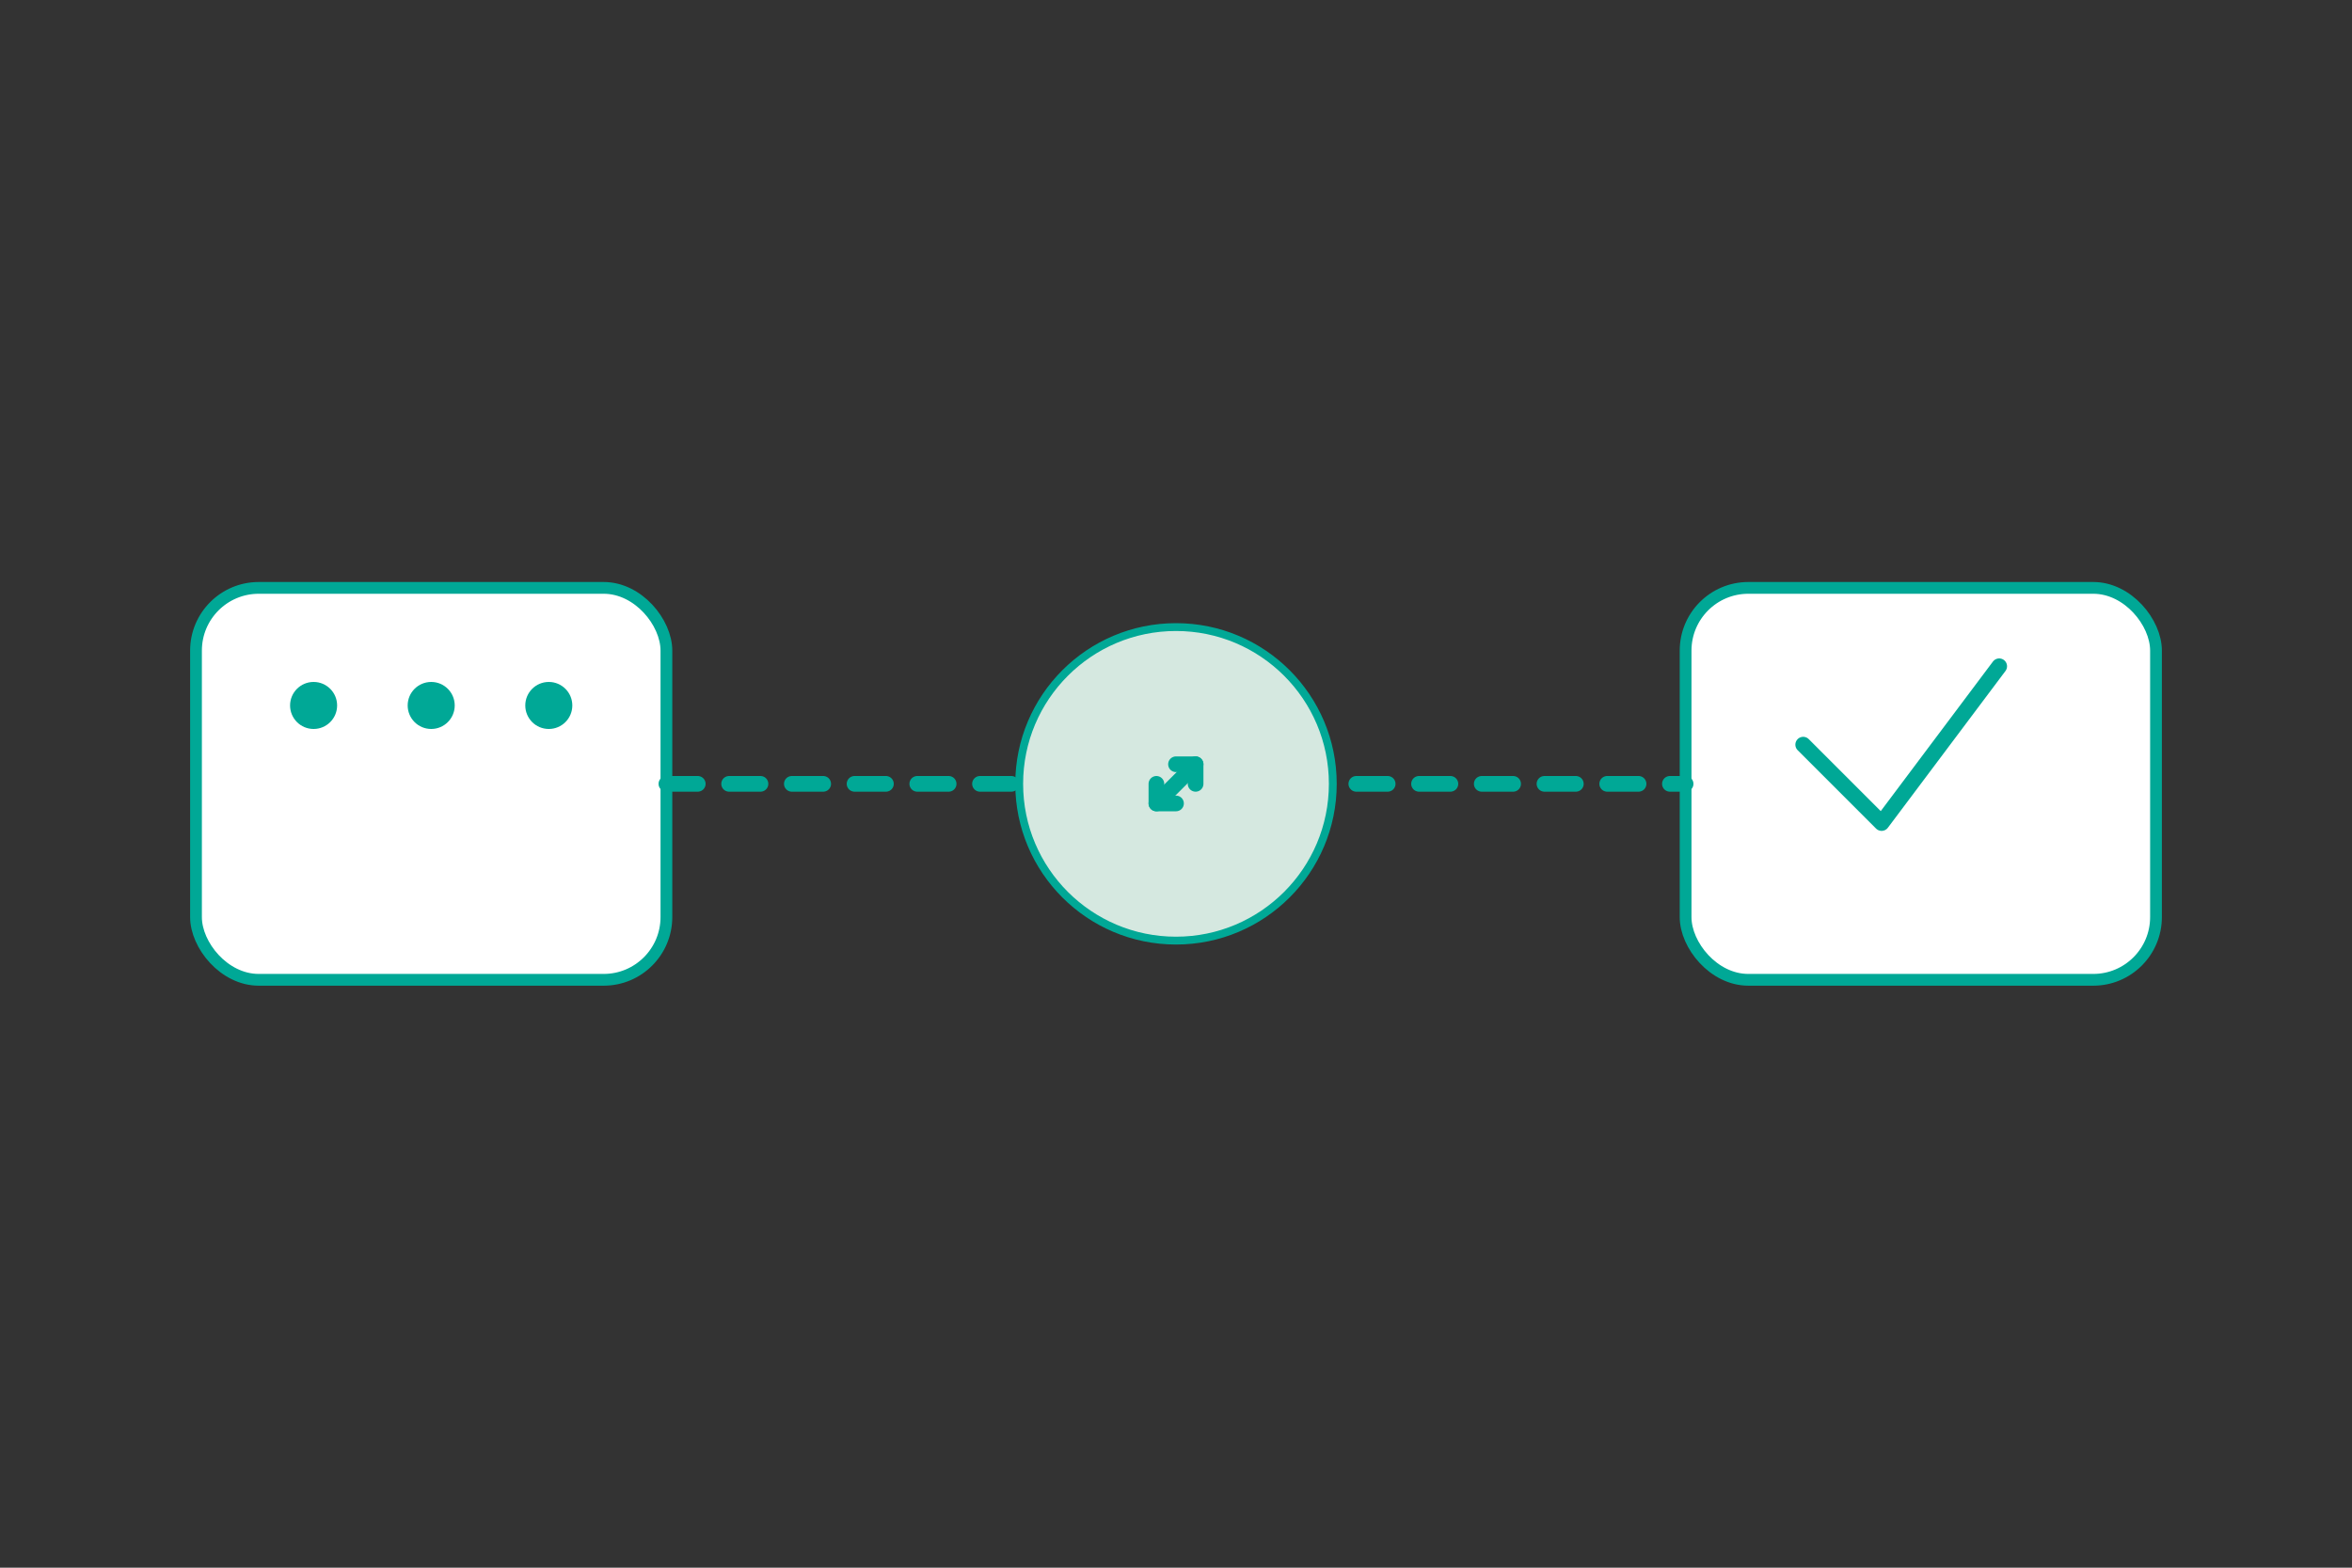 <svg width="600" height="400" viewBox="0 0 600 400" fill="none" xmlns="http://www.w3.org/2000/svg">
  <rect x="0" y="0" width="600" height="400" fill="#333333" stroke="none"/>
  <!-- Clean Solution/Calm Flow -->
  <rect x="50" y="150" width="120" height="100" rx="16" fill="white" stroke="#00A896" stroke-width="3"/>
  <rect x="430" y="150" width="120" height="100" rx="16" fill="white" stroke="#00A896" stroke-width="3"/>
  
  <!-- The Connecting Link -->
  <path d="M170 200H430" stroke="#00A896" stroke-width="4" stroke-linecap="round" stroke-dasharray="8 8"/>
  <circle cx="300" cy="200" r="40" fill="#D5E8E0" stroke="#00A896" stroke-width="2"/>
  
  <g transform="translate(285, 185)">
    <path d="M10 20L20 10" stroke="#00A896" stroke-width="4" stroke-linecap="round"/>
    <path d="M15 10H20V15" stroke="#00A896" stroke-width="4" stroke-linecap="round" stroke-linejoin="round"/>
    <path d="M10 15V20H15" stroke="#00A896" stroke-width="4" stroke-linecap="round" stroke-linejoin="round"/>
  </g>
  
  <!-- Success Dots -->
  <circle cx="80" cy="180" r="6" fill="#00A896"/>
  <circle cx="110" cy="180" r="6" fill="#00A896"/>
  <circle cx="140" cy="180" r="6" fill="#00A896"/>
  
  <path d="M460 190L480 210L510 170" stroke="#00A896" stroke-width="4" stroke-linecap="round" stroke-linejoin="round"/>
</svg>

